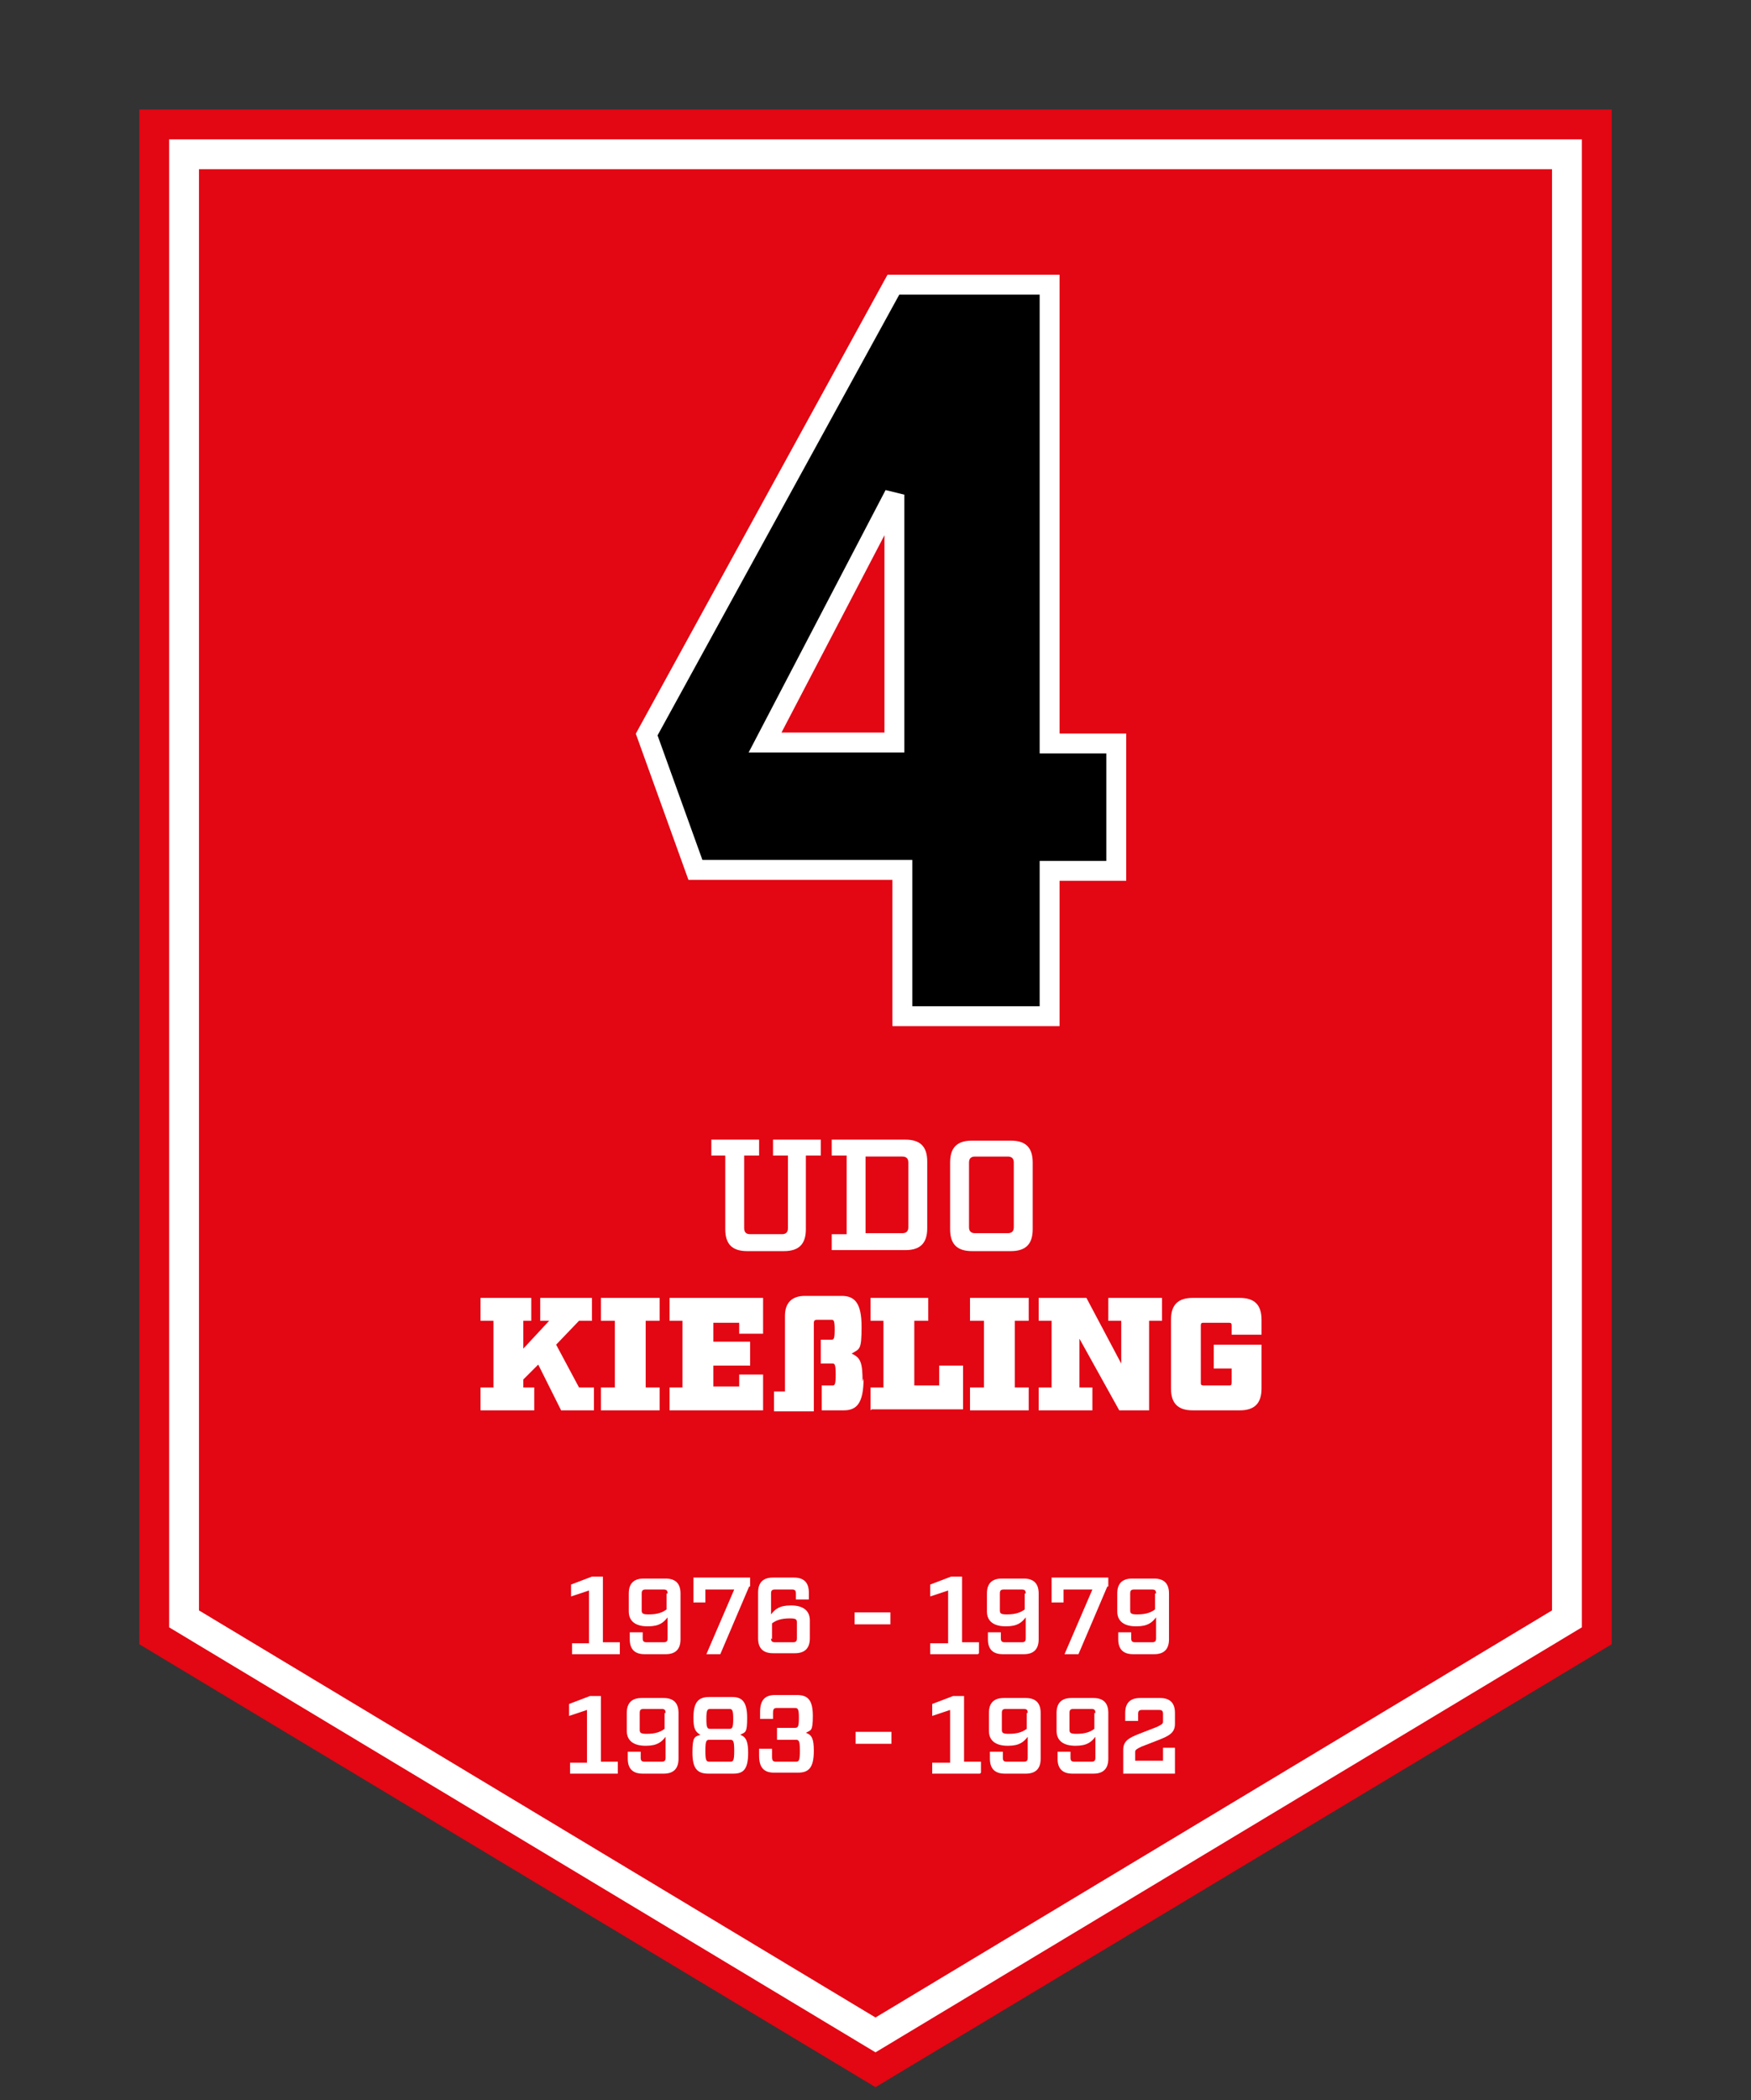 <?xml version="1.0" encoding="UTF-8"?>
<svg id="Ebene_1" xmlns="http://www.w3.org/2000/svg" version="1.1" viewBox="0 0 176 211">
  <rect x="0" y="0" width="176" height="211" fill="#333333" stroke="none"/>
  <!-- Generator: Adobe Illustrator 29.7.0, SVG Export Plug-In . SVG Version: 2.1.1 Build 138)  -->
  <defs>
    <style>
      .st0 {
        stroke: #e30613;
        stroke-width: 6px;
      }

      .st0, .st1 {
        fill: none;
      }

      .st2 {
        isolation: isolate;
      }

      .st3 {
        fill: #fff;
      }

      .st4 {
        fill: #e30613;
      }

      .st1 {
        stroke: #fff;
        stroke-width: 2px;
      }
    </style>
  </defs>
  <path class="st0" d="M17,14h142v149.5l-71,42.7-71-42.7V14Z"/>
  <g>
    <polygon class="st4" points="18.5 162.6 18.5 15.5 157.5 15.5 157.5 162.6 88 204.4 18.5 162.6"/>
    <path class="st3" d="M156,17v144.8l-68,40.9-68-40.9V17h136M159,14H17v149.5l71,42.7,71-42.7V14h0Z"/>
  </g>
  <g class="st2">
    <g class="st2">
      <path d="M90.7,102v-14.6h-20.8l-4.9-13.6,24.8-45.2h15.7v46.1h6.7v12.8h-6.7v14.6h-14.8ZM89.9,74.6v-24.9l-13,24.9h13Z"/>
    </g>
    <g class="st2">
      <path class="st1" d="M90.7,102v-14.6h-20.8l-4.9-13.6,24.8-45.2h15.7v46.1h6.7v12.8h-6.7v14.6h-14.8ZM89.9,74.6v-24.9l-13,24.9h13Z"/>
    </g>
  </g>
  <g class="st2">
    <g class="st2">
      <path class="st3" d="M81,116.1v7.4c0,1.5-.7,2.2-2.2,2.2h-3.7c-1.5,0-2.2-.7-2.2-2.2v-7.4h-1.4v-1.6h4.8v1.6h-1.5v7.3c0,.4.2.6.6.6h3.2c.4,0,.6-.2.6-.6v-7.3h-1.5v-1.6h4.8v1.6h-1.4Z"/>
      <path class="st3" d="M85.1,124.1v-8h-1.5v-1.6h7.4c1.5,0,2.2.7,2.2,2.2v6.7c0,1.5-.7,2.2-2.2,2.2h-7.4v-1.6h1.5ZM90.7,123.9c.4,0,.6-.2.6-.6v-6.5c0-.4-.2-.6-.6-.6h-3.7v7.7h3.7Z"/>
      <path class="st3" d="M97.7,125.7c-1.5,0-2.2-.7-2.2-2.2v-6.7c0-1.5.7-2.2,2.2-2.2h3.9c1.5,0,2.2.7,2.2,2.2v6.7c0,1.5-.7,2.2-2.2,2.2h-3.9ZM97.4,123.3c0,.4.2.6.6.6h3.3c.4,0,.6-.2.6-.6v-6.5c0-.4-.2-.6-.6-.6h-3.3c-.4,0-.6.2-.6.6v6.5Z"/>
    </g>
    <g class="st2">
      <path class="st3" d="M59.8,141.7h-3.4l-2.3-4.6-1.5,1.5v.8h1.1v2.3h-5.4v-2.3h1.3v-6.7h-1.3v-2.3h5.1v2.3h-.8v2.8l2.6-2.8h-.9v-2.3h5.2v2.3h-1.3l-2.3,2.4,2.3,4.3h1.5v2.3Z"/>
      <path class="st3" d="M64.9,139.4h1.4v2.3h-5.9v-2.3h1.4v-6.7h-1.4v-2.3h5.9v2.3h-1.4v6.7Z"/>
      <path class="st3" d="M74.3,132.9h-2.6v1.9h3.7v2.4h-3.7v2.1h2.6v-1.2h2.4v3.6h-9.4v-2.3h1.3v-6.7h-1.3v-2.3h9.4v3.6h-2.4v-1.2Z"/>
      <path class="st3" d="M86.8,138.5c0,2.5-.7,3.2-2,3.2h-2.2v-2.5h1.1c.2,0,.3-.1.3-1.1s-.1-1.1-.3-1.1h-1.2v-2.4h1.1c.2,0,.3-.1.3-1s-.1-1-.3-1h-1.5c-.2,0-.3.1-.3.3v8.9h-4v-2h1.1v-7.6c0-1.3.7-2,2-2h3.7c1.3,0,2,.7,2,3.1s-.2,2.2-1,2.7c.9.4,1.1.9,1.1,2.8Z"/>
      <path class="st3" d="M87.5,141.7v-2.3h1.3v-6.7h-1.3v-2.3h5.8v2.3h-1.4v6.5h2.5v-2h2.4v4.4h-9.2Z"/>
      <path class="st3" d="M102,139.4h1.4v2.3h-5.9v-2.3h1.4v-6.7h-1.4v-2.3h5.9v2.3h-1.4v6.7Z"/>
      <path class="st3" d="M115.5,132.8v8.9h-3l-4-7.2v4.9h1.3v2.3h-5.4v-2.3h1.3v-6.7h-1.3v-2.3h4.8l3.5,6.6v-4.3h-1.3v-2.3h5.4v2.3h-1.3Z"/>
      <path class="st3" d="M123.8,133.2c0-.2,0-.3-.3-.3h-2.5c-.2,0-.3,0-.3.3v5.7c0,.2,0,.3.3.3h2.5c.2,0,.3,0,.3-.3v-1.4h-1.8v-2.4h4.8v4.4c0,1.5-.7,2.2-2.2,2.2h-4.7c-1.5,0-2.2-.7-2.2-2.2v-6.9c0-1.5.7-2.2,2.2-2.2h4.7c1.5,0,2.2.7,2.2,2.2v1.5h-3v-.9Z"/>
    </g>
  </g>
  <g class="st2">
    <g class="st2">
      <path class="st3" d="M62.3,166.2h-4.8v-1.1h1.7v-5.3l-1.8.6v-1.2l2.1-.8h1.1v6.6h1.7v1.1Z"/>
      <path class="st3" d="M64.6,164.6c0,.3.1.4.4.4h1.7c.3,0,.4-.1.4-.4v-2.1c-.4.5-.8.9-2,.9s-1.9-.5-1.9-1.5v-1.8c0-1,.5-1.5,1.5-1.5h2.2c1,0,1.5.5,1.5,1.5v4.6c0,1-.5,1.5-1.5,1.5h-2.1c-1,0-1.5-.5-1.5-1.5v-.7h1.3v.6ZM67.1,160.1c0-.3-.1-.4-.4-.4h-1.8c-.3,0-.4.1-.4.4v1.7c0,.3.1.4.7.4.9,0,1.4-.2,1.8-.5v-1.6Z"/>
      <path class="st3" d="M75.3,159.4l-2.9,6.8h-1.4l2.8-6.5h-2.9v1.3h-1.2v-2.5h5.7v.9Z"/>
      <path class="st3" d="M80,160.1c0-.3-.1-.4-.4-.4h-1.7c-.3,0-.4.1-.4.4v2.1c.4-.5.8-.9,2-.9s1.9.5,1.9,1.5v1.8c0,1-.5,1.5-1.5,1.5h-2.2c-1,0-1.5-.5-1.5-1.5v-4.6c0-1,.5-1.5,1.5-1.5h2.1c1,0,1.5.5,1.5,1.5v.7h-1.3v-.6ZM77.5,164.6c0,.3.1.4.4.4h1.8c.3,0,.4-.1.4-.4v-1.6c0-.3-.1-.4-.7-.4-.9,0-1.4.2-1.8.5v1.6Z"/>
      <path class="st3" d="M89.5,163.2h-3.6v-1.2h3.6v1.2Z"/>
      <path class="st3" d="M98.3,166.2h-4.8v-1.1h1.8v-5.3l-1.8.6v-1.2l2.1-.8h1.1v6.6h1.7v1.1Z"/>
      <path class="st3" d="M100.6,164.6c0,.3.1.4.4.4h1.7c.3,0,.4-.1.4-.4v-2.1c-.4.5-.8.9-2,.9s-1.9-.5-1.9-1.5v-1.8c0-1,.5-1.5,1.5-1.5h2.2c1,0,1.5.5,1.5,1.5v4.6c0,1-.5,1.5-1.5,1.5h-2.1c-1,0-1.5-.5-1.5-1.5v-.7h1.3v.6ZM103.1,160.1c0-.3-.1-.4-.4-.4h-1.8c-.3,0-.4.1-.4.4v1.7c0,.3.1.4.7.4.9,0,1.4-.2,1.8-.5v-1.6Z"/>
      <path class="st3" d="M111.3,159.4l-2.9,6.8h-1.4l2.8-6.5h-2.9v1.3h-1.2v-2.5h5.7v.9Z"/>
      <path class="st3" d="M113.7,164.6c0,.3.1.4.4.4h1.7c.3,0,.4-.1.4-.4v-2.1c-.4.5-.8.9-2,.9s-1.9-.5-1.9-1.5v-1.8c0-1,.5-1.5,1.5-1.5h2.2c1,0,1.5.5,1.5,1.5v4.6c0,1-.5,1.5-1.5,1.5h-2.1c-1,0-1.5-.5-1.5-1.5v-.7h1.3v.6ZM116.2,160.1c0-.3-.1-.4-.4-.4h-1.8c-.3,0-.4.1-.4.4v1.7c0,.3.1.4.7.4.9,0,1.4-.2,1.8-.5v-1.6Z"/>
    </g>
    <g class="st2">
      <path class="st3" d="M62.1,178.2h-4.8v-1.1h1.7v-5.3l-1.8.6v-1.2l2.1-.8h1.1v6.6h1.7v1.1Z"/>
      <path class="st3" d="M64.4,176.6c0,.3.1.4.4.4h1.7c.3,0,.4-.1.4-.4v-2.1c-.4.5-.8.9-2,.9s-1.9-.5-1.9-1.5v-1.8c0-1,.5-1.5,1.5-1.5h2.2c1,0,1.5.5,1.5,1.5v4.6c0,1-.5,1.5-1.5,1.5h-2.1c-1,0-1.5-.5-1.5-1.5v-.7h1.3v.6ZM66.9,172.1c0-.3-.1-.4-.4-.4h-1.8c-.3,0-.4.1-.4.4v1.7c0,.3.1.4.7.4.9,0,1.4-.2,1.8-.5v-1.6Z"/>
      <path class="st3" d="M74.4,174.3c.6.2.8.7.8,1.8,0,1.7-.5,2.1-1.5,2.1h-2.5c-1.1,0-1.6-.5-1.6-2.1s.2-1.6.8-1.8c-.5-.3-.7-.6-.7-1.7,0-1.6.5-2.1,1.6-2.1h2.3c1,0,1.5.5,1.5,2.1s-.2,1.4-.7,1.7ZM71.3,174.8c-.3,0-.4.1-.4,1.1s.1,1.1.4,1.1h2.1c.3,0,.4-.1.4-1.1s-.1-1.1-.4-1.1h-2.1ZM71.4,171.7c-.3,0-.4.1-.4,1s.1,1,.4,1h1.9c.3,0,.4-.1.4-1s-.1-1-.4-1h-1.9Z"/>
      <path class="st3" d="M77.6,176.5c0,.4.1.5.4.5h2c.3,0,.4-.1.4-1.1s-.1-1.1-.4-1.1h-1.9v-1.2h1.8c.3,0,.4-.1.4-1s-.1-1-.4-1h-1.8c-.3,0-.4.1-.4.5v.6h-1.3v-.7c0-1.2.5-1.7,1.5-1.7h2.2c1.1,0,1.6.5,1.6,2.1s-.2,1.4-.7,1.7c.6.2.8.6.8,1.8,0,1.7-.5,2.2-1.6,2.2h-2.4c-1,0-1.5-.5-1.5-1.7v-.7h1.3v.6Z"/>
      <path class="st3" d="M89.6,175.2h-3.6v-1.2h3.6v1.2Z"/>
      <path class="st3" d="M98.5,178.2h-4.8v-1.1h1.8v-5.3l-1.8.6v-1.2l2.1-.8h1.1v6.6h1.7v1.1Z"/>
      <path class="st3" d="M100.8,176.6c0,.3.1.4.4.4h1.7c.3,0,.4-.1.4-.4v-2.1c-.4.5-.8.9-2,.9s-1.9-.5-1.9-1.5v-1.8c0-1,.5-1.5,1.5-1.5h2.2c1,0,1.5.5,1.5,1.5v4.6c0,1-.5,1.5-1.5,1.5h-2.1c-1,0-1.5-.5-1.5-1.5v-.7h1.3v.6ZM103.3,172.1c0-.3-.1-.4-.4-.4h-1.8c-.3,0-.4.1-.4.4v1.7c0,.3.1.4.7.4.9,0,1.4-.2,1.8-.5v-1.6Z"/>
      <path class="st3" d="M107.6,176.6c0,.3.1.4.4.4h1.7c.3,0,.4-.1.4-.4v-2.1c-.4.5-.8.9-2,.9s-1.9-.5-1.9-1.5v-1.8c0-1,.5-1.5,1.5-1.5h2.2c1,0,1.5.5,1.5,1.5v4.6c0,1-.5,1.5-1.5,1.5h-2.1c-1,0-1.5-.5-1.5-1.5v-.7h1.3v.6ZM110.1,172.1c0-.3-.1-.4-.4-.4h-1.8c-.3,0-.4.1-.4.4v1.7c0,.3.1.4.7.4.9,0,1.4-.2,1.8-.5v-1.6Z"/>
      <path class="st3" d="M112.9,178.2v-2.4c0-.9.6-1.2,1.6-1.6l1.8-.7c.4-.2.6-.3.6-.5v-.8c0-.3-.1-.4-.4-.4h-1.7c-.3,0-.4.1-.4.4v.7h-1.3v-.8c0-1,.5-1.5,1.5-1.5h2c1,0,1.5.5,1.5,1.5v1.1c0,.9-.6,1.2-1.6,1.6l-1.8.7c-.4.2-.6.3-.6.5v.9h2.8v-1.3h1.2v2.6h-5.3Z"/>
    </g>
  </g>
</svg>